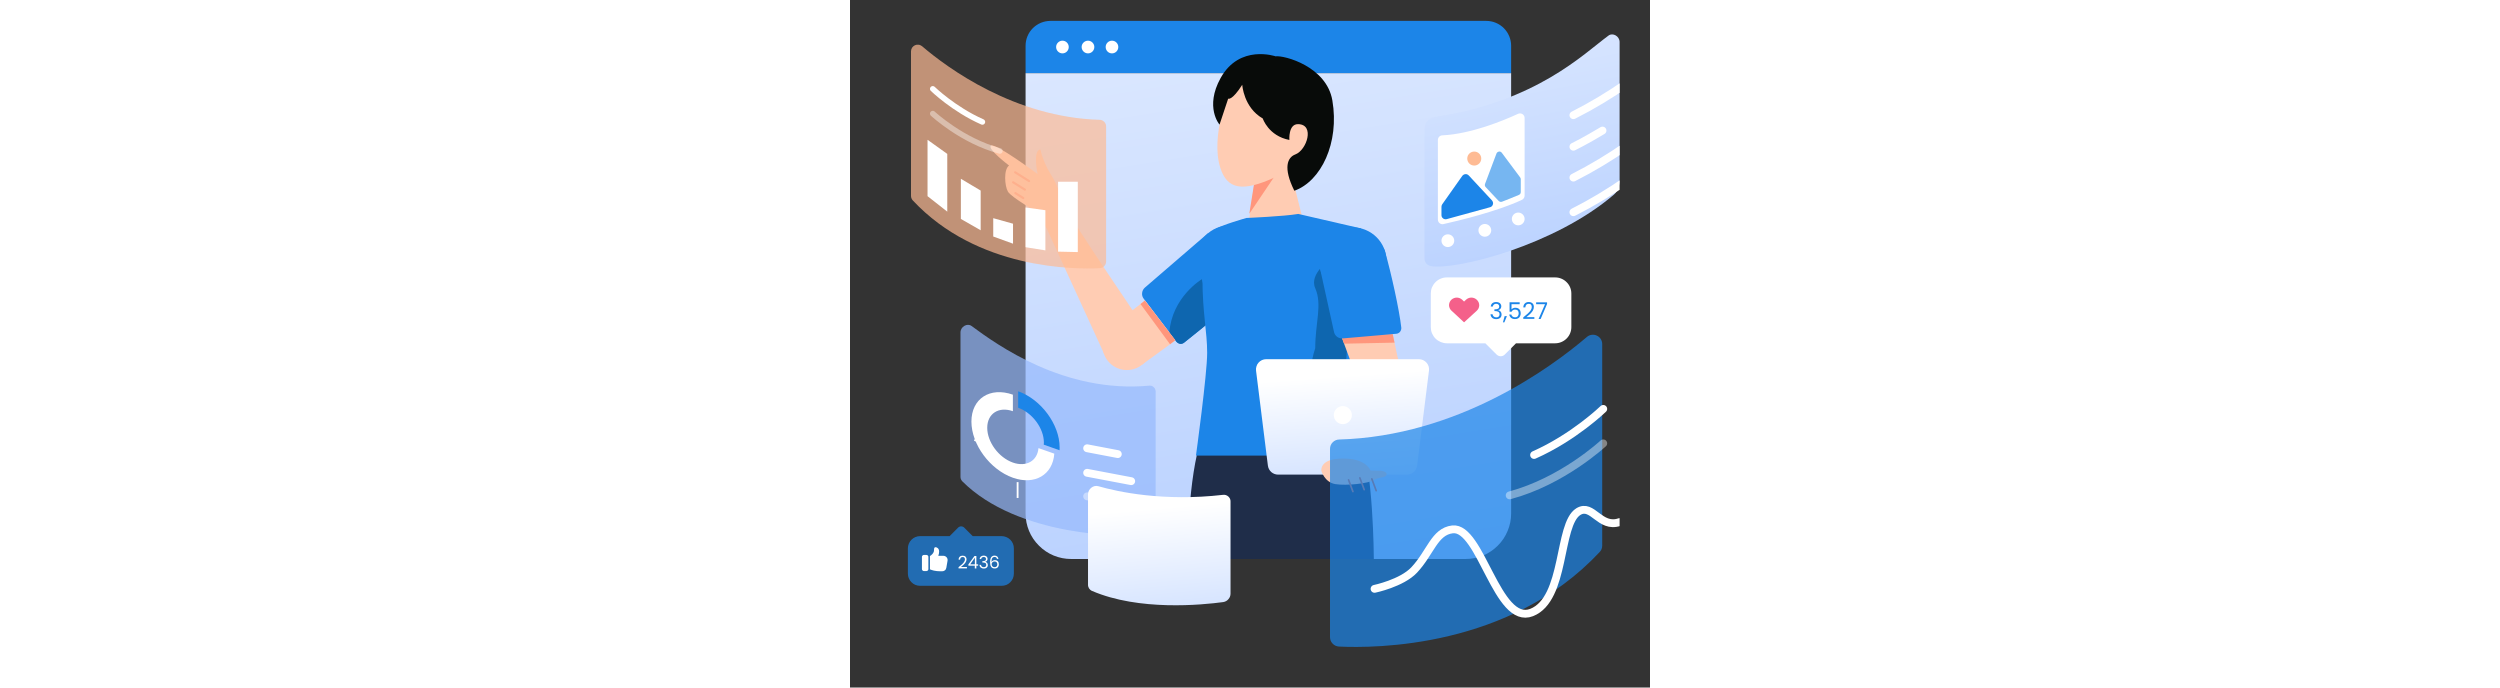 <svg xmlns="http://www.w3.org/2000/svg" xmlns:xlink="http://www.w3.org/1999/xlink" width="200" zoomAndPan="magnify" viewBox="0 0 48 41.25" height="55" preserveAspectRatio="xMidYMid meet" version="1.0"><rect x="0" y="0" width="48" height="41.25" fill="#333333" stroke="none"/><defs><clipPath id="385ee9f4c1"><path d="M 10 1.254 L 40 1.254 L 40 5 L 10 5 Z M 10 1.254 " clip-rule="nonzero"/></clipPath><clipPath id="f36c359b9f"><path d="M 10 4 L 40 4 L 40 34 L 10 34 Z M 10 4 " clip-rule="nonzero"/></clipPath><clipPath id="07dd07bae7"><path d="M 10.535 4.391 L 39.668 4.391 L 39.668 30.812 C 39.668 31.172 39.598 31.523 39.457 31.855 C 39.32 32.188 39.121 32.488 38.867 32.738 C 38.613 32.992 38.316 33.195 37.984 33.332 C 37.652 33.469 37.297 33.539 36.941 33.539 L 13.262 33.539 C 12.902 33.539 12.551 33.469 12.219 33.332 C 11.887 33.195 11.586 32.992 11.336 32.738 C 11.082 32.488 10.879 32.188 10.742 31.855 C 10.605 31.523 10.535 31.172 10.535 30.812 Z M 10.535 4.391 " clip-rule="nonzero"/></clipPath><linearGradient x1="2460.588" gradientTransform="matrix(0.01, 0, 0, 0.01, 3.468, 1.252)" y1="50.043" x2="3016.202" gradientUnits="userSpaceOnUse" y2="3495.166" id="468d66a7d3"><stop stop-opacity="1" stop-color="rgb(85.4%, 90.44%, 100%)" offset="0"/><stop stop-opacity="1" stop-color="rgb(85.289%, 90.367%, 100%)" offset="0.016"/><stop stop-opacity="1" stop-color="rgb(85.066%, 90.221%, 100%)" offset="0.031"/><stop stop-opacity="1" stop-color="rgb(84.842%, 90.076%, 100%)" offset="0.047"/><stop stop-opacity="1" stop-color="rgb(84.619%, 89.929%, 100%)" offset="0.062"/><stop stop-opacity="1" stop-color="rgb(84.395%, 89.783%, 100%)" offset="0.078"/><stop stop-opacity="1" stop-color="rgb(84.172%, 89.636%, 100%)" offset="0.094"/><stop stop-opacity="1" stop-color="rgb(83.948%, 89.49%, 100%)" offset="0.109"/><stop stop-opacity="1" stop-color="rgb(83.725%, 89.343%, 100%)" offset="0.125"/><stop stop-opacity="1" stop-color="rgb(83.501%, 89.197%, 100%)" offset="0.139"/><stop stop-opacity="1" stop-color="rgb(83.389%, 89.124%, 100%)" offset="0.141"/><stop stop-opacity="1" stop-color="rgb(83.278%, 89.05%, 100%)" offset="0.156"/><stop stop-opacity="1" stop-color="rgb(83.055%, 88.904%, 100%)" offset="0.172"/><stop stop-opacity="1" stop-color="rgb(82.831%, 88.759%, 100%)" offset="0.188"/><stop stop-opacity="1" stop-color="rgb(82.608%, 88.612%, 100%)" offset="0.203"/><stop stop-opacity="1" stop-color="rgb(82.384%, 88.466%, 100%)" offset="0.219"/><stop stop-opacity="1" stop-color="rgb(82.161%, 88.319%, 100%)" offset="0.234"/><stop stop-opacity="1" stop-color="rgb(81.937%, 88.173%, 100%)" offset="0.25"/><stop stop-opacity="1" stop-color="rgb(81.714%, 88.026%, 100%)" offset="0.266"/><stop stop-opacity="1" stop-color="rgb(81.49%, 87.88%, 100%)" offset="0.281"/><stop stop-opacity="1" stop-color="rgb(81.267%, 87.733%, 100%)" offset="0.297"/><stop stop-opacity="1" stop-color="rgb(81.042%, 87.587%, 100%)" offset="0.312"/><stop stop-opacity="1" stop-color="rgb(80.82%, 87.442%, 100%)" offset="0.328"/><stop stop-opacity="1" stop-color="rgb(80.597%, 87.296%, 100%)" offset="0.344"/><stop stop-opacity="1" stop-color="rgb(80.373%, 87.149%, 100%)" offset="0.359"/><stop stop-opacity="1" stop-color="rgb(80.15%, 87.003%, 100%)" offset="0.375"/><stop stop-opacity="1" stop-color="rgb(79.926%, 86.856%, 100%)" offset="0.391"/><stop stop-opacity="1" stop-color="rgb(79.703%, 86.71%, 100%)" offset="0.406"/><stop stop-opacity="1" stop-color="rgb(79.478%, 86.563%, 100%)" offset="0.422"/><stop stop-opacity="1" stop-color="rgb(79.256%, 86.417%, 100%)" offset="0.438"/><stop stop-opacity="1" stop-color="rgb(79.031%, 86.27%, 100%)" offset="0.453"/><stop stop-opacity="1" stop-color="rgb(78.809%, 86.125%, 100%)" offset="0.469"/><stop stop-opacity="1" stop-color="rgb(78.584%, 85.979%, 100%)" offset="0.484"/><stop stop-opacity="1" stop-color="rgb(78.362%, 85.832%, 100%)" offset="0.5"/><stop stop-opacity="1" stop-color="rgb(78.139%, 85.686%, 100%)" offset="0.516"/><stop stop-opacity="1" stop-color="rgb(77.914%, 85.539%, 100%)" offset="0.531"/><stop stop-opacity="1" stop-color="rgb(77.692%, 85.393%, 100%)" offset="0.547"/><stop stop-opacity="1" stop-color="rgb(77.467%, 85.246%, 100%)" offset="0.562"/><stop stop-opacity="1" stop-color="rgb(77.245%, 85.1%, 100%)" offset="0.578"/><stop stop-opacity="1" stop-color="rgb(77.02%, 84.953%, 100%)" offset="0.594"/><stop stop-opacity="1" stop-color="rgb(76.797%, 84.808%, 100%)" offset="0.609"/><stop stop-opacity="1" stop-color="rgb(76.573%, 84.662%, 100%)" offset="0.625"/><stop stop-opacity="1" stop-color="rgb(76.35%, 84.515%, 100%)" offset="0.641"/><stop stop-opacity="1" stop-color="rgb(76.128%, 84.369%, 100%)" offset="0.656"/><stop stop-opacity="1" stop-color="rgb(75.903%, 84.222%, 100%)" offset="0.672"/><stop stop-opacity="1" stop-color="rgb(75.681%, 84.076%, 100%)" offset="0.688"/><stop stop-opacity="1" stop-color="rgb(75.456%, 83.929%, 100%)" offset="0.703"/><stop stop-opacity="1" stop-color="rgb(75.233%, 83.783%, 100%)" offset="0.719"/><stop stop-opacity="1" stop-color="rgb(75.009%, 83.636%, 100%)" offset="0.734"/><stop stop-opacity="1" stop-color="rgb(74.786%, 83.492%, 100%)" offset="0.75"/><stop stop-opacity="1" stop-color="rgb(74.562%, 83.345%, 100%)" offset="0.766"/><stop stop-opacity="1" stop-color="rgb(74.339%, 83.199%, 100%)" offset="0.781"/><stop stop-opacity="1" stop-color="rgb(74.115%, 83.052%, 100%)" offset="0.797"/><stop stop-opacity="1" stop-color="rgb(73.892%, 82.906%, 100%)" offset="0.812"/><stop stop-opacity="1" stop-color="rgb(73.669%, 82.759%, 100%)" offset="0.828"/><stop stop-opacity="1" stop-color="rgb(73.445%, 82.613%, 100%)" offset="0.844"/><stop stop-opacity="1" stop-color="rgb(73.222%, 82.466%, 100%)" offset="0.859"/><stop stop-opacity="1" stop-color="rgb(72.998%, 82.32%, 100%)" offset="0.861"/><stop stop-opacity="1" stop-color="rgb(72.887%, 82.248%, 100%)" offset="0.875"/><stop stop-opacity="1" stop-color="rgb(72.775%, 82.175%, 100%)" offset="0.891"/><stop stop-opacity="1" stop-color="rgb(72.551%, 82.028%, 100%)" offset="0.906"/><stop stop-opacity="1" stop-color="rgb(72.328%, 81.882%, 100%)" offset="0.922"/><stop stop-opacity="1" stop-color="rgb(72.104%, 81.735%, 100%)" offset="0.938"/><stop stop-opacity="1" stop-color="rgb(71.881%, 81.589%, 100%)" offset="0.953"/><stop stop-opacity="1" stop-color="rgb(71.658%, 81.442%, 100%)" offset="0.969"/><stop stop-opacity="1" stop-color="rgb(71.434%, 81.296%, 100%)" offset="0.984"/><stop stop-opacity="1" stop-color="rgb(71.211%, 81.149%, 100%)" offset="1"/></linearGradient><clipPath id="b7e6121643"><path d="M 24 21 L 35 21 L 35 29 L 24 29 Z M 24 21 " clip-rule="nonzero"/></clipPath><clipPath id="c15667f906"><path d="M 33.418 28.477 L 25.684 28.477 C 25.535 28.477 25.391 28.422 25.277 28.324 C 25.168 28.227 25.094 28.09 25.074 27.941 L 24.363 22.242 C 24.352 22.156 24.359 22.066 24.387 21.984 C 24.41 21.898 24.453 21.824 24.512 21.758 C 24.57 21.691 24.641 21.641 24.719 21.605 C 24.797 21.57 24.883 21.551 24.973 21.551 L 34.129 21.551 C 34.219 21.551 34.305 21.57 34.383 21.605 C 34.461 21.641 34.531 21.691 34.59 21.758 C 34.648 21.824 34.691 21.898 34.719 21.984 C 34.742 22.066 34.75 22.156 34.738 22.242 L 34.027 27.941 C 34.008 28.09 33.934 28.227 33.824 28.324 C 33.711 28.422 33.566 28.477 33.418 28.477 Z M 33.418 28.477 " clip-rule="nonzero"/></clipPath><linearGradient x1="2695.84" gradientTransform="matrix(0.01, 0, 0, 0.01, 3.468, 1.252)" y1="2082.523" x2="2753.497" gradientUnits="userSpaceOnUse" y2="2880.306" id="c1c3d5530a"><stop stop-opacity="1" stop-color="rgb(100%, 100%, 100%)" offset="0"/><stop stop-opacity="1" stop-color="rgb(100%, 100%, 100%)" offset="0.031"/><stop stop-opacity="1" stop-color="rgb(99.973%, 99.982%, 100%)" offset="0.047"/><stop stop-opacity="1" stop-color="rgb(99.776%, 99.852%, 100%)" offset="0.062"/><stop stop-opacity="1" stop-color="rgb(99.437%, 99.631%, 100%)" offset="0.078"/><stop stop-opacity="1" stop-color="rgb(99.097%, 99.408%, 100%)" offset="0.094"/><stop stop-opacity="1" stop-color="rgb(98.758%, 99.187%, 100%)" offset="0.098"/><stop stop-opacity="1" stop-color="rgb(98.589%, 99.075%, 100%)" offset="0.109"/><stop stop-opacity="1" stop-color="rgb(98.419%, 98.964%, 100%)" offset="0.125"/><stop stop-opacity="1" stop-color="rgb(98.08%, 98.743%, 100%)" offset="0.141"/><stop stop-opacity="1" stop-color="rgb(97.74%, 98.52%, 100%)" offset="0.156"/><stop stop-opacity="1" stop-color="rgb(97.401%, 98.299%, 100%)" offset="0.172"/><stop stop-opacity="1" stop-color="rgb(97.063%, 98.076%, 100%)" offset="0.188"/><stop stop-opacity="1" stop-color="rgb(96.724%, 97.855%, 100%)" offset="0.203"/><stop stop-opacity="1" stop-color="rgb(96.384%, 97.632%, 100%)" offset="0.219"/><stop stop-opacity="1" stop-color="rgb(96.045%, 97.411%, 100%)" offset="0.234"/><stop stop-opacity="1" stop-color="rgb(95.706%, 97.188%, 100%)" offset="0.25"/><stop stop-opacity="1" stop-color="rgb(95.367%, 96.967%, 100%)" offset="0.266"/><stop stop-opacity="1" stop-color="rgb(95.027%, 96.744%, 100%)" offset="0.281"/><stop stop-opacity="1" stop-color="rgb(94.688%, 96.523%, 100%)" offset="0.297"/><stop stop-opacity="1" stop-color="rgb(94.35%, 96.3%, 100%)" offset="0.312"/><stop stop-opacity="1" stop-color="rgb(94.011%, 96.077%, 100%)" offset="0.328"/><stop stop-opacity="1" stop-color="rgb(93.671%, 95.856%, 100%)" offset="0.344"/><stop stop-opacity="1" stop-color="rgb(93.332%, 95.633%, 100%)" offset="0.359"/><stop stop-opacity="1" stop-color="rgb(92.993%, 95.412%, 100%)" offset="0.375"/><stop stop-opacity="1" stop-color="rgb(92.654%, 95.189%, 100%)" offset="0.391"/><stop stop-opacity="1" stop-color="rgb(92.314%, 94.968%, 100%)" offset="0.406"/><stop stop-opacity="1" stop-color="rgb(91.975%, 94.745%, 100%)" offset="0.422"/><stop stop-opacity="1" stop-color="rgb(91.637%, 94.524%, 100%)" offset="0.438"/><stop stop-opacity="1" stop-color="rgb(91.298%, 94.301%, 100%)" offset="0.453"/><stop stop-opacity="1" stop-color="rgb(90.958%, 94.08%, 100%)" offset="0.469"/><stop stop-opacity="1" stop-color="rgb(90.619%, 93.857%, 100%)" offset="0.484"/><stop stop-opacity="1" stop-color="rgb(90.28%, 93.636%, 100%)" offset="0.5"/><stop stop-opacity="1" stop-color="rgb(89.941%, 93.413%, 100%)" offset="0.516"/><stop stop-opacity="1" stop-color="rgb(89.601%, 93.192%, 100%)" offset="0.531"/><stop stop-opacity="1" stop-color="rgb(89.262%, 92.969%, 100%)" offset="0.547"/><stop stop-opacity="1" stop-color="rgb(88.924%, 92.747%, 100%)" offset="0.562"/><stop stop-opacity="1" stop-color="rgb(88.585%, 92.525%, 100%)" offset="0.578"/><stop stop-opacity="1" stop-color="rgb(88.245%, 92.303%, 100%)" offset="0.594"/><stop stop-opacity="1" stop-color="rgb(87.906%, 92.081%, 100%)" offset="0.609"/><stop stop-opacity="1" stop-color="rgb(87.567%, 91.859%, 100%)" offset="0.625"/><stop stop-opacity="1" stop-color="rgb(87.228%, 91.637%, 100%)" offset="0.641"/><stop stop-opacity="1" stop-color="rgb(86.888%, 91.414%, 100%)" offset="0.656"/><stop stop-opacity="1" stop-color="rgb(86.549%, 91.193%, 100%)" offset="0.672"/><stop stop-opacity="1" stop-color="rgb(86.211%, 90.97%, 100%)" offset="0.688"/><stop stop-opacity="1" stop-color="rgb(85.872%, 90.749%, 100%)" offset="0.703"/><stop stop-opacity="1" stop-color="rgb(85.532%, 90.526%, 100%)" offset="0.719"/><stop stop-opacity="1" stop-color="rgb(85.193%, 90.305%, 100%)" offset="0.734"/><stop stop-opacity="1" stop-color="rgb(84.854%, 90.082%, 100%)" offset="0.75"/><stop stop-opacity="1" stop-color="rgb(84.514%, 89.861%, 100%)" offset="0.766"/><stop stop-opacity="1" stop-color="rgb(84.175%, 89.638%, 100%)" offset="0.781"/><stop stop-opacity="1" stop-color="rgb(83.836%, 89.417%, 100%)" offset="0.797"/><stop stop-opacity="1" stop-color="rgb(83.498%, 89.194%, 100%)" offset="0.812"/><stop stop-opacity="1" stop-color="rgb(83.157%, 88.972%, 100%)" offset="0.828"/><stop stop-opacity="1" stop-color="rgb(82.819%, 88.75%, 100%)" offset="0.844"/><stop stop-opacity="1" stop-color="rgb(82.48%, 88.528%, 100%)" offset="0.859"/><stop stop-opacity="1" stop-color="rgb(82.141%, 88.306%, 100%)" offset="0.875"/><stop stop-opacity="1" stop-color="rgb(81.801%, 88.084%, 100%)" offset="0.891"/><stop stop-opacity="1" stop-color="rgb(81.462%, 87.862%, 100%)" offset="0.902"/><stop stop-opacity="1" stop-color="rgb(81.293%, 87.752%, 100%)" offset="0.906"/><stop stop-opacity="1" stop-color="rgb(81.123%, 87.64%, 100%)" offset="0.922"/><stop stop-opacity="1" stop-color="rgb(80.785%, 87.418%, 100%)" offset="0.938"/><stop stop-opacity="1" stop-color="rgb(80.444%, 87.196%, 100%)" offset="0.953"/><stop stop-opacity="1" stop-color="rgb(80.106%, 86.974%, 100%)" offset="0.969"/><stop stop-opacity="1" stop-color="rgb(79.767%, 86.751%, 100%)" offset="0.984"/><stop stop-opacity="1" stop-color="rgb(79.428%, 86.53%, 100%)" offset="1"/></linearGradient><clipPath id="037589caa8"><path d="M 3.473 2 L 16 2 L 16 17 L 3.473 17 Z M 3.473 2 " clip-rule="nonzero"/></clipPath><clipPath id="ecc4dad0e1"><path d="M 3.473 1.254 L 13 1.254 L 13 12 L 3.473 12 Z M 3.473 1.254 " clip-rule="nonzero"/></clipPath><clipPath id="db90ab7c42"><path d="M 3.473 2 L 14 2 L 14 14 L 3.473 14 Z M 3.473 2 " clip-rule="nonzero"/></clipPath><clipPath id="02854e533e"><path d="M 28 20 L 46 20 L 46 38.816 L 28 38.816 Z M 28 20 " clip-rule="nonzero"/></clipPath><clipPath id="63968144eb"><path d="M 33 17 L 46.176 17 L 46.176 33 L 33 33 Z M 33 17 " clip-rule="nonzero"/></clipPath><clipPath id="5b8aefeca6"><path d="M 31 19 L 46.176 19 L 46.176 35 L 31 35 Z M 31 19 " clip-rule="nonzero"/></clipPath><clipPath id="9c2d42eef8"><path d="M 3.473 31 L 10 31 L 10 36 L 3.473 36 Z M 3.473 31 " clip-rule="nonzero"/></clipPath><clipPath id="484021d5f6"><path d="M 23 22 L 46.176 22 L 46.176 38.816 L 23 38.816 Z M 23 22 " clip-rule="nonzero"/></clipPath><clipPath id="58061f21c0"><path d="M 14 29 L 23 29 L 23 37 L 14 37 Z M 14 29 " clip-rule="nonzero"/></clipPath><clipPath id="7687d3cd7b"><path d="M 14.898 29.172 C 16.066 29.508 18.797 30.102 22.375 29.691 C 22.434 29.684 22.492 29.688 22.547 29.703 C 22.605 29.723 22.656 29.75 22.699 29.789 C 22.742 29.828 22.777 29.875 22.801 29.926 C 22.824 29.98 22.836 30.039 22.832 30.098 L 22.832 35.621 C 22.832 35.746 22.785 35.863 22.703 35.953 C 22.625 36.047 22.516 36.105 22.395 36.125 C 21.121 36.297 17.336 36.672 14.516 35.453 C 14.445 35.422 14.383 35.367 14.34 35.301 C 14.301 35.234 14.277 35.156 14.281 35.078 L 14.281 29.66 C 14.281 29.34 14.602 29.086 14.898 29.172 Z M 14.898 29.172 " clip-rule="nonzero"/></clipPath><linearGradient x1="1550.38" gradientTransform="matrix(0.01, 0, 0, 0.01, 3.468, 1.252)" y1="2868.586" x2="1628.914" gradientUnits="userSpaceOnUse" y2="3734.468" id="93ee9bd3ef"><stop stop-opacity="1" stop-color="rgb(100%, 100%, 100%)" offset="0"/><stop stop-opacity="1" stop-color="rgb(99.86%, 99.908%, 100%)" offset="0.062"/><stop stop-opacity="1" stop-color="rgb(99.542%, 99.699%, 100%)" offset="0.078"/><stop stop-opacity="1" stop-color="rgb(99.185%, 99.466%, 100%)" offset="0.093"/><stop stop-opacity="1" stop-color="rgb(99.007%, 99.348%, 100%)" offset="0.094"/><stop stop-opacity="1" stop-color="rgb(98.828%, 99.231%, 100%)" offset="0.109"/><stop stop-opacity="1" stop-color="rgb(98.47%, 98.997%, 100%)" offset="0.125"/><stop stop-opacity="1" stop-color="rgb(98.112%, 98.764%, 100%)" offset="0.141"/><stop stop-opacity="1" stop-color="rgb(97.755%, 98.531%, 100%)" offset="0.156"/><stop stop-opacity="1" stop-color="rgb(97.398%, 98.296%, 100%)" offset="0.172"/><stop stop-opacity="1" stop-color="rgb(97.041%, 98.062%, 100%)" offset="0.188"/><stop stop-opacity="1" stop-color="rgb(96.684%, 97.829%, 100%)" offset="0.203"/><stop stop-opacity="1" stop-color="rgb(96.327%, 97.595%, 100%)" offset="0.219"/><stop stop-opacity="1" stop-color="rgb(95.97%, 97.36%, 100%)" offset="0.234"/><stop stop-opacity="1" stop-color="rgb(95.613%, 97.127%, 100%)" offset="0.25"/><stop stop-opacity="1" stop-color="rgb(95.256%, 96.893%, 100%)" offset="0.266"/><stop stop-opacity="1" stop-color="rgb(94.899%, 96.658%, 100%)" offset="0.281"/><stop stop-opacity="1" stop-color="rgb(94.542%, 96.425%, 100%)" offset="0.297"/><stop stop-opacity="1" stop-color="rgb(94.185%, 96.191%, 100%)" offset="0.312"/><stop stop-opacity="1" stop-color="rgb(93.828%, 95.958%, 100%)" offset="0.328"/><stop stop-opacity="1" stop-color="rgb(93.471%, 95.723%, 100%)" offset="0.344"/><stop stop-opacity="1" stop-color="rgb(93.112%, 95.49%, 100%)" offset="0.359"/><stop stop-opacity="1" stop-color="rgb(92.755%, 95.256%, 100%)" offset="0.375"/><stop stop-opacity="1" stop-color="rgb(92.398%, 95.023%, 100%)" offset="0.391"/><stop stop-opacity="1" stop-color="rgb(92.041%, 94.788%, 100%)" offset="0.406"/><stop stop-opacity="1" stop-color="rgb(91.684%, 94.554%, 100%)" offset="0.422"/><stop stop-opacity="1" stop-color="rgb(91.327%, 94.321%, 100%)" offset="0.438"/><stop stop-opacity="1" stop-color="rgb(90.97%, 94.087%, 100%)" offset="0.453"/><stop stop-opacity="1" stop-color="rgb(90.613%, 93.852%, 100%)" offset="0.469"/><stop stop-opacity="1" stop-color="rgb(90.256%, 93.619%, 100%)" offset="0.484"/><stop stop-opacity="1" stop-color="rgb(89.899%, 93.385%, 100%)" offset="0.5"/><stop stop-opacity="1" stop-color="rgb(89.542%, 93.152%, 100%)" offset="0.516"/><stop stop-opacity="1" stop-color="rgb(89.185%, 92.917%, 100%)" offset="0.531"/><stop stop-opacity="1" stop-color="rgb(88.828%, 92.683%, 100%)" offset="0.547"/><stop stop-opacity="1" stop-color="rgb(88.47%, 92.45%, 100%)" offset="0.562"/><stop stop-opacity="1" stop-color="rgb(88.112%, 92.216%, 100%)" offset="0.578"/><stop stop-opacity="1" stop-color="rgb(87.755%, 91.982%, 100%)" offset="0.594"/><stop stop-opacity="1" stop-color="rgb(87.398%, 91.748%, 100%)" offset="0.609"/><stop stop-opacity="1" stop-color="rgb(87.041%, 91.515%, 100%)" offset="0.625"/><stop stop-opacity="1" stop-color="rgb(86.684%, 91.281%, 100%)" offset="0.641"/><stop stop-opacity="1" stop-color="rgb(86.327%, 91.046%, 100%)" offset="0.656"/><stop stop-opacity="1" stop-color="rgb(85.97%, 90.813%, 100%)" offset="0.672"/><stop stop-opacity="1" stop-color="rgb(85.612%, 90.579%, 100%)" offset="0.688"/><stop stop-opacity="1" stop-color="rgb(85.255%, 90.344%, 100%)" offset="0.703"/><stop stop-opacity="1" stop-color="rgb(84.898%, 90.111%, 100%)" offset="0.719"/><stop stop-opacity="1" stop-color="rgb(84.541%, 89.877%, 100%)" offset="0.734"/><stop stop-opacity="1" stop-color="rgb(84.184%, 89.644%, 100%)" offset="0.75"/><stop stop-opacity="1" stop-color="rgb(83.827%, 89.409%, 100%)" offset="0.766"/><stop stop-opacity="1" stop-color="rgb(83.47%, 89.175%, 100%)" offset="0.781"/><stop stop-opacity="1" stop-color="rgb(83.113%, 88.942%, 100%)" offset="0.797"/><stop stop-opacity="1" stop-color="rgb(82.755%, 88.708%, 100%)" offset="0.812"/><stop stop-opacity="1" stop-color="rgb(82.397%, 88.474%, 100%)" offset="0.828"/><stop stop-opacity="1" stop-color="rgb(82.04%, 88.24%, 100%)" offset="0.844"/><stop stop-opacity="1" stop-color="rgb(81.683%, 88.007%, 100%)" offset="0.859"/><stop stop-opacity="1" stop-color="rgb(81.326%, 87.773%, 100%)" offset="0.875"/><stop stop-opacity="1" stop-color="rgb(80.969%, 87.538%, 100%)" offset="0.891"/><stop stop-opacity="1" stop-color="rgb(80.612%, 87.305%, 100%)" offset="0.906"/><stop stop-opacity="1" stop-color="rgb(80.255%, 87.071%, 100%)" offset="0.907"/><stop stop-opacity="1" stop-color="rgb(80.077%, 86.955%, 100%)" offset="0.922"/><stop stop-opacity="1" stop-color="rgb(79.898%, 86.838%, 100%)" offset="0.938"/><stop stop-opacity="1" stop-color="rgb(79.541%, 86.603%, 100%)" offset="0.953"/><stop stop-opacity="1" stop-color="rgb(79.184%, 86.369%, 100%)" offset="0.969"/><stop stop-opacity="1" stop-color="rgb(78.827%, 86.136%, 100%)" offset="0.984"/><stop stop-opacity="1" stop-color="rgb(78.47%, 85.902%, 100%)" offset="1"/></linearGradient><clipPath id="0d0a1b45da"><path d="M 34 2 L 46.176 2 L 46.176 16 L 34 16 Z M 34 2 " clip-rule="nonzero"/></clipPath><clipPath id="30064adfc0"><path d="M 45.512 2.133 C 43.988 3.254 41.199 6.082 35.109 7.02 C 34.641 7.094 34.469 7.422 34.469 7.789 L 34.469 15.516 C 34.469 15.625 34.508 15.727 34.578 15.809 C 34.648 15.891 34.742 15.945 34.848 15.965 C 36.387 16.223 42.301 14.715 45.84 11.672 C 46.176 11.383 46.176 10.895 46.176 10.793 L 46.176 2.52 C 46.176 2.176 45.773 1.941 45.512 2.133 Z M 45.512 2.133 " clip-rule="nonzero"/></clipPath><linearGradient x1="4019.742" gradientTransform="matrix(0.01, 0, 0, 0.01, 3.468, 1.252)" y1="-77.556" x2="4338.876" gradientUnits="userSpaceOnUse" y2="1587.069" id="fc30a854dd"><stop stop-opacity="1" stop-color="rgb(85.51%, 90.512%, 100%)" offset="0"/><stop stop-opacity="1" stop-color="rgb(85.396%, 90.437%, 100%)" offset="0.016"/><stop stop-opacity="1" stop-color="rgb(85.167%, 90.288%, 100%)" offset="0.031"/><stop stop-opacity="1" stop-color="rgb(84.938%, 90.138%, 100%)" offset="0.047"/><stop stop-opacity="1" stop-color="rgb(84.711%, 89.989%, 100%)" offset="0.062"/><stop stop-opacity="1" stop-color="rgb(84.482%, 89.839%, 100%)" offset="0.078"/><stop stop-opacity="1" stop-color="rgb(84.253%, 89.69%, 100%)" offset="0.094"/><stop stop-opacity="1" stop-color="rgb(84.026%, 89.54%, 100%)" offset="0.109"/><stop stop-opacity="1" stop-color="rgb(83.797%, 89.391%, 100%)" offset="0.125"/><stop stop-opacity="1" stop-color="rgb(83.569%, 89.241%, 100%)" offset="0.136"/><stop stop-opacity="1" stop-color="rgb(83.455%, 89.166%, 100%)" offset="0.141"/><stop stop-opacity="1" stop-color="rgb(83.34%, 89.091%, 100%)" offset="0.156"/><stop stop-opacity="1" stop-color="rgb(83.112%, 88.942%, 100%)" offset="0.172"/><stop stop-opacity="1" stop-color="rgb(82.884%, 88.792%, 100%)" offset="0.188"/><stop stop-opacity="1" stop-color="rgb(82.655%, 88.643%, 100%)" offset="0.203"/><stop stop-opacity="1" stop-color="rgb(82.426%, 88.493%, 100%)" offset="0.219"/><stop stop-opacity="1" stop-color="rgb(82.199%, 88.344%, 100%)" offset="0.234"/><stop stop-opacity="1" stop-color="rgb(81.97%, 88.194%, 100%)" offset="0.25"/><stop stop-opacity="1" stop-color="rgb(81.741%, 88.045%, 100%)" offset="0.266"/><stop stop-opacity="1" stop-color="rgb(81.514%, 87.895%, 100%)" offset="0.281"/><stop stop-opacity="1" stop-color="rgb(81.285%, 87.746%, 100%)" offset="0.297"/><stop stop-opacity="1" stop-color="rgb(81.056%, 87.596%, 100%)" offset="0.312"/><stop stop-opacity="1" stop-color="rgb(80.829%, 87.447%, 100%)" offset="0.328"/><stop stop-opacity="1" stop-color="rgb(80.6%, 87.297%, 100%)" offset="0.344"/><stop stop-opacity="1" stop-color="rgb(80.371%, 87.148%, 100%)" offset="0.359"/><stop stop-opacity="1" stop-color="rgb(80.144%, 86.998%, 100%)" offset="0.375"/><stop stop-opacity="1" stop-color="rgb(79.915%, 86.848%, 100%)" offset="0.391"/><stop stop-opacity="1" stop-color="rgb(79.686%, 86.699%, 100%)" offset="0.406"/><stop stop-opacity="1" stop-color="rgb(79.459%, 86.549%, 100%)" offset="0.422"/><stop stop-opacity="1" stop-color="rgb(79.23%, 86.4%, 100%)" offset="0.438"/><stop stop-opacity="1" stop-color="rgb(79.002%, 86.25%, 100%)" offset="0.453"/><stop stop-opacity="1" stop-color="rgb(78.773%, 86.101%, 100%)" offset="0.469"/><stop stop-opacity="1" stop-color="rgb(78.545%, 85.951%, 100%)" offset="0.484"/><stop stop-opacity="1" stop-color="rgb(78.317%, 85.802%, 100%)" offset="0.5"/><stop stop-opacity="1" stop-color="rgb(78.088%, 85.654%, 100%)" offset="0.516"/><stop stop-opacity="1" stop-color="rgb(77.859%, 85.504%, 100%)" offset="0.531"/><stop stop-opacity="1" stop-color="rgb(77.632%, 85.355%, 100%)" offset="0.547"/><stop stop-opacity="1" stop-color="rgb(77.403%, 85.205%, 100%)" offset="0.562"/><stop stop-opacity="1" stop-color="rgb(77.174%, 85.056%, 100%)" offset="0.578"/><stop stop-opacity="1" stop-color="rgb(76.947%, 84.906%, 100%)" offset="0.594"/><stop stop-opacity="1" stop-color="rgb(76.718%, 84.756%, 100%)" offset="0.609"/><stop stop-opacity="1" stop-color="rgb(76.489%, 84.607%, 100%)" offset="0.625"/><stop stop-opacity="1" stop-color="rgb(76.262%, 84.457%, 100%)" offset="0.641"/><stop stop-opacity="1" stop-color="rgb(76.033%, 84.308%, 100%)" offset="0.656"/><stop stop-opacity="1" stop-color="rgb(75.804%, 84.158%, 100%)" offset="0.672"/><stop stop-opacity="1" stop-color="rgb(75.577%, 84.009%, 100%)" offset="0.688"/><stop stop-opacity="1" stop-color="rgb(75.348%, 83.859%, 100%)" offset="0.703"/><stop stop-opacity="1" stop-color="rgb(75.121%, 83.71%, 100%)" offset="0.719"/><stop stop-opacity="1" stop-color="rgb(74.892%, 83.56%, 100%)" offset="0.734"/><stop stop-opacity="1" stop-color="rgb(74.663%, 83.411%, 100%)" offset="0.75"/><stop stop-opacity="1" stop-color="rgb(74.435%, 83.261%, 100%)" offset="0.766"/><stop stop-opacity="1" stop-color="rgb(74.207%, 83.112%, 100%)" offset="0.781"/><stop stop-opacity="1" stop-color="rgb(73.978%, 82.962%, 100%)" offset="0.797"/><stop stop-opacity="1" stop-color="rgb(73.75%, 82.812%, 100%)" offset="0.812"/><stop stop-opacity="1" stop-color="rgb(73.521%, 82.663%, 100%)" offset="0.828"/><stop stop-opacity="1" stop-color="rgb(73.293%, 82.513%, 100%)" offset="0.844"/><stop stop-opacity="1" stop-color="rgb(73.065%, 82.364%, 100%)" offset="0.859"/><stop stop-opacity="1" stop-color="rgb(72.836%, 82.214%, 100%)" offset="0.864"/><stop stop-opacity="1" stop-color="rgb(72.722%, 82.14%, 100%)" offset="0.875"/><stop stop-opacity="1" stop-color="rgb(72.607%, 82.065%, 100%)" offset="0.891"/><stop stop-opacity="1" stop-color="rgb(72.38%, 81.915%, 100%)" offset="0.906"/><stop stop-opacity="1" stop-color="rgb(72.151%, 81.766%, 100%)" offset="0.922"/><stop stop-opacity="1" stop-color="rgb(71.922%, 81.616%, 100%)" offset="0.938"/><stop stop-opacity="1" stop-color="rgb(71.695%, 81.467%, 100%)" offset="0.953"/><stop stop-opacity="1" stop-color="rgb(71.466%, 81.317%, 100%)" offset="0.969"/><stop stop-opacity="1" stop-color="rgb(71.237%, 81.168%, 100%)" offset="0.984"/><stop stop-opacity="1" stop-color="rgb(71.01%, 81.018%, 100%)" offset="1"/></linearGradient><clipPath id="acde1d24ae"><path d="M 35 1.254 L 46.176 1.254 L 46.176 14 L 35 14 Z M 35 1.254 " clip-rule="nonzero"/></clipPath><clipPath id="e953608492"><path d="M 35 1.254 L 46.176 1.254 L 46.176 15 L 35 15 Z M 35 1.254 " clip-rule="nonzero"/></clipPath><clipPath id="2fd27d2cdb"><path d="M 35 2 L 46.176 2 L 46.176 17 L 35 17 Z M 35 2 " clip-rule="nonzero"/></clipPath><clipPath id="f7aaaee5e1"><path d="M 35 4 L 46.176 4 L 46.176 19 L 35 19 Z M 35 4 " clip-rule="nonzero"/></clipPath></defs><g clip-path="url(#385ee9f4c1)"><path fill="#1c85e8" d="M 12.027 1.254 L 38.176 1.254 C 38.57 1.254 38.949 1.41 39.23 1.688 C 39.508 1.969 39.668 2.348 39.668 2.742 L 39.668 4.391 L 10.535 4.391 L 10.535 2.742 C 10.535 2.348 10.691 1.969 10.973 1.688 C 11.254 1.41 11.633 1.254 12.027 1.254 Z M 12.027 1.254 " fill-opacity="1" fill-rule="nonzero"/></g><g clip-path="url(#f36c359b9f)"><g clip-path="url(#07dd07bae7)"><path fill="url(#468d66a7d3)" d="M 10.535 4.391 L 10.535 33.539 L 39.668 33.539 L 39.668 4.391 Z M 10.535 4.391 " fill-rule="nonzero"/></g></g><path fill="#ffccb3" d="M 29.57 23.133 L 21.578 23.133 L 21.578 27.016 L 29.57 27.016 Z M 29.57 23.133 " fill-opacity="1" fill-rule="nonzero"/><path fill="#1f2d49" d="M 21.531 25.527 C 20.594 26.449 20.227 30.992 20.277 33.539 L 31.43 33.539 C 31.43 33.539 31.41 27.984 30.562 26.113 C 29.785 24.395 28.492 26.934 21.531 25.527 Z M 21.531 25.527 " fill-opacity="1" fill-rule="nonzero"/><path fill="#1c85e8" d="M 23.375 14.703 C 23.375 14.703 24.812 16.316 24.332 16.832 C 23.387 17.895 20.875 19.891 20.051 20.555 C 20.016 20.582 19.973 20.602 19.93 20.613 C 19.887 20.621 19.844 20.625 19.797 20.621 C 19.754 20.613 19.711 20.598 19.672 20.578 C 19.633 20.555 19.602 20.523 19.574 20.488 L 17.625 17.926 C 17.547 17.828 17.512 17.703 17.527 17.578 C 17.539 17.453 17.598 17.34 17.691 17.258 L 21.465 14.004 Z M 23.375 14.703 " fill-opacity="1" fill-rule="nonzero"/><path fill="#0e66af" d="M 21.109 16.754 C 21.109 16.754 19.32 17.816 19.16 19.953 L 19.516 20.41 C 19.516 20.41 19.742 20.801 20.051 20.555 C 20.359 20.305 21.793 19.156 21.793 19.156 Z M 21.109 16.754 " fill-opacity="1" fill-rule="nonzero"/><path fill="#1c85e8" d="M 22.781 17.562 C 23.898 17.562 24.801 16.656 24.801 15.543 C 24.801 14.426 23.898 13.52 22.781 13.52 C 21.668 13.52 20.762 14.426 20.762 15.543 C 20.762 16.656 21.668 17.562 22.781 17.562 Z M 22.781 17.562 " fill-opacity="1" fill-rule="nonzero"/><path fill="#ffccb3" d="M 17.523 21.879 L 15.758 19.539 L 17.43 18.242 L 17.691 18.031 L 19.52 20.426 L 19.203 20.656 Z M 17.523 21.879 " fill-opacity="1" fill-rule="nonzero"/><path fill="#ff967c" d="M 19.203 20.656 C 18.73 20.023 17.84 18.785 17.43 18.242 L 17.691 18.031 L 19.516 20.41 Z M 19.203 20.656 " fill-opacity="1" fill-rule="nonzero"/><path fill="#ffccb3" d="M 16.613 22.203 C 17.422 22.203 18.078 21.547 18.078 20.734 C 18.078 19.926 17.422 19.266 16.613 19.266 C 15.805 19.266 15.148 19.926 15.148 20.734 C 15.148 21.547 15.805 22.203 16.613 22.203 Z M 16.613 22.203 " fill-opacity="1" fill-rule="nonzero"/><path fill="#ffccb3" d="M 17.855 19.945 C 17.855 19.945 13.125 12.996 12.906 12.402 C 12.691 11.828 11.574 13.215 11.574 13.215 L 15.238 21.207 Z M 17.855 19.945 " fill-opacity="1" fill-rule="nonzero"/><path fill="#ffccb3" d="M 24.367 10.254 L 23.797 14.219 C 23.797 14.219 23.648 14.746 24.312 14.824 C 24.973 14.906 26.387 14.727 26.891 14.188 C 27.395 13.652 27.219 13.383 27.219 13.383 L 26.148 9.078 Z M 24.367 10.254 " fill-opacity="1" fill-rule="nonzero"/><path fill="#ff967c" d="M 24.289 10.766 L 25.68 10.273 L 23.957 12.828 Z M 24.289 10.766 " fill-opacity="1" fill-rule="nonzero"/><path fill="#ffccb3" d="M 22.793 5.352 C 22.793 5.352 21.598 8.156 22.223 10.082 C 22.629 11.336 23.512 11.559 25.535 10.621 C 27.387 9.758 27.871 9.105 27.871 9.105 L 28.145 5.98 C 28.145 5.98 24.004 2.852 22.793 5.352 Z M 22.793 5.352 " fill-opacity="1" fill-rule="nonzero"/><path fill="#1c85e8" d="M 23.789 13.078 C 23.789 13.078 22.258 13.504 21.949 13.75 C 21.641 14 21.148 15.27 21.148 16.723 C 21.148 18.785 21.43 19.891 21.43 21.172 C 21.43 22.453 20.758 27.336 20.758 27.336 L 30.672 27.336 C 30.422 22.445 30.672 13.707 30.672 13.707 L 26.895 12.836 C 26.043 12.984 23.789 13.078 23.789 13.078 Z M 23.789 13.078 " fill-opacity="1" fill-rule="nonzero"/><path fill="#0e66af" d="M 28.844 15.543 C 28.844 15.543 27.523 16.414 27.914 17.293 C 28.348 18.281 27.914 19.371 27.914 20.891 C 27.762 21.348 27.676 21.781 27.676 22.148 C 27.676 22.52 27.473 22.164 27.473 23.238 C 27.473 24 29.867 24.66 29.805 24.043 C 29.387 19.922 31.121 17.312 28.844 15.543 Z M 28.844 15.543 " fill-opacity="1" fill-rule="nonzero"/><path fill="#ffccb3" d="M 33.406 23.43 L 30.488 23.668 L 29.988 21.551 L 29.387 19.922 L 32.461 19.555 L 32.844 21.375 Z M 33.406 23.43 " fill-opacity="1" fill-rule="nonzero"/><path fill="#ff967c" d="M 32.562 20.047 L 32.672 20.559 L 29.645 20.621 L 29.449 20.082 Z M 32.562 20.047 " fill-opacity="1" fill-rule="nonzero"/><path fill="#1c85e8" d="M 30.172 17.688 C 31.285 17.688 32.191 16.781 32.191 15.668 C 32.191 14.551 31.285 13.645 30.172 13.645 C 29.055 13.645 28.152 14.551 28.152 15.668 C 28.152 16.781 29.055 17.688 30.172 17.688 Z M 30.172 17.688 " fill-opacity="1" fill-rule="nonzero"/><path fill="#1c85e8" d="M 29.781 14.715 C 29.781 14.715 31.91 14.367 32.09 15.047 C 32.48 16.414 32.961 18.609 33.078 19.66 C 33.082 19.707 33.078 19.75 33.062 19.793 C 33.051 19.836 33.027 19.875 33 19.91 C 32.973 19.945 32.938 19.973 32.895 19.992 C 32.855 20.012 32.812 20.027 32.77 20.027 L 29.562 20.305 C 29.438 20.312 29.312 20.277 29.215 20.199 C 29.117 20.125 29.055 20.012 29.035 19.891 L 28.168 15.957 Z M 29.781 14.715 " fill-opacity="1" fill-rule="nonzero"/><path fill="#080b09" d="M 23.535 5.086 C 23.535 5.086 23.613 6.449 24.766 7.109 C 24.766 7.109 25.102 8.152 26.363 8.398 C 26.363 8.398 26.289 7.438 26.887 7.449 C 27.906 7.465 27.406 9.012 26.719 9.266 C 26.25 9.441 25.969 10.051 26.66 11.445 C 28.258 10.879 29.379 8.578 28.941 6.023 C 28.59 3.98 26.055 3.312 25.535 3.379 C 25.535 3.379 23.375 2.633 22.238 4.68 C 21.266 6.434 22.172 7.477 22.172 7.477 L 22.691 5.918 C 22.691 5.918 22.906 6.07 23.535 5.086 Z M 23.535 5.086 " fill-opacity="1" fill-rule="nonzero"/><g clip-path="url(#b7e6121643)"><g clip-path="url(#c15667f906)"><path fill="url(#c1c3d5530a)" d="M 24.352 21.551 L 24.352 28.477 L 34.75 28.477 L 34.75 21.551 Z M 24.352 21.551 " fill-rule="nonzero"/></g></g><path fill="#ffffff" d="M 29.57 25.449 C 29.867 25.449 30.113 25.207 30.113 24.906 C 30.113 24.609 29.867 24.363 29.57 24.363 C 29.27 24.363 29.027 24.609 29.027 24.906 C 29.027 25.207 29.27 25.449 29.57 25.449 Z M 29.57 25.449 " fill-opacity="1" fill-rule="nonzero"/><path fill="#ffccb3" d="M 11.777 13.672 L 11.312 12.777 C 11.312 12.777 9.664 11.836 9.473 11.492 C 9.281 11.152 9.207 10.18 9.543 9.93 C 9.543 9.93 8.23 8.941 8.453 8.742 C 8.676 8.527 11.258 10.445 11.258 10.445 C 11.258 10.445 10.945 9.031 11.422 8.965 C 11.551 9.516 11.773 10.035 12.078 10.512 C 12.582 11.289 12.645 11.984 12.645 11.984 L 13.238 13.125 Z M 11.777 13.672 " fill-opacity="1" fill-rule="nonzero"/><path stroke-linecap="round" transform="matrix(0.01, 0, 0, 0.01, 3.468, 1.252)" fill="none" stroke-linejoin="round" d="M 644.164 908.607 L 727.43 961.228 " stroke="#ff967c" stroke-width="13.016" stroke-opacity="1" stroke-miterlimit="4"/><path stroke-linecap="round" transform="matrix(0.01, 0, 0, 0.01, 3.468, 1.252)" fill="none" stroke-linejoin="round" d="M 631.919 968.571 L 702.532 1012.626 " stroke="#ff967c" stroke-width="13.016" stroke-opacity="1" stroke-miterlimit="4"/><path stroke-linecap="round" transform="matrix(0.01, 0, 0, 0.01, 3.468, 1.252)" fill="none" stroke-linejoin="round" d="M 645.388 1033.43 L 692.736 1063.208 " stroke="#ff967c" stroke-width="13.016" stroke-opacity="1" stroke-miterlimit="4"/><path fill="#ffffff" d="M 12.746 3.203 C 12.957 3.203 13.125 3.031 13.125 2.82 C 13.125 2.613 12.957 2.441 12.746 2.441 C 12.539 2.441 12.367 2.613 12.367 2.82 C 12.367 3.031 12.539 3.203 12.746 3.203 Z M 12.746 3.203 " fill-opacity="1" fill-rule="nonzero"/><path fill="#ffffff" d="M 14.281 3.203 C 14.488 3.203 14.66 3.031 14.66 2.82 C 14.66 2.613 14.488 2.441 14.281 2.441 C 14.07 2.441 13.898 2.613 13.898 2.82 C 13.898 3.031 14.07 3.203 14.281 3.203 Z M 14.281 3.203 " fill-opacity="1" fill-rule="nonzero"/><path fill="#ffffff" d="M 15.719 3.203 C 15.93 3.203 16.098 3.031 16.098 2.82 C 16.098 2.613 15.93 2.441 15.719 2.441 C 15.508 2.441 15.34 2.613 15.34 2.82 C 15.34 3.031 15.508 3.203 15.719 3.203 Z M 15.719 3.203 " fill-opacity="1" fill-rule="nonzero"/><g clip-path="url(#037589caa8)"><path fill="#febb94" d="M 4.324 2.773 C 5.848 4.078 9.871 7.043 14.98 7.188 C 15.086 7.191 15.184 7.234 15.254 7.309 C 15.328 7.383 15.371 7.484 15.367 7.59 L 15.367 15.688 C 15.367 15.793 15.328 15.891 15.258 15.965 C 15.188 16.039 15.09 16.086 14.988 16.09 C 13.449 16.168 7.625 16.16 3.766 12.023 C 3.699 11.949 3.66 11.852 3.66 11.75 L 3.66 3.082 C 3.66 3.004 3.684 2.93 3.723 2.863 C 3.766 2.801 3.824 2.75 3.895 2.715 C 3.965 2.684 4.039 2.672 4.117 2.684 C 4.191 2.691 4.266 2.727 4.324 2.773 Z M 4.324 2.773 " fill-opacity="0.7" fill-rule="nonzero"/></g><g clip-path="url(#ecc4dad0e1)"><path stroke-linecap="round" transform="matrix(0.01, 0, 0, 0.01, 3.468, 1.252)" fill="none" stroke-linejoin="miter" d="M 149.873 408.092 C 149.873 408.092 275.589 530.467 447.427 606.34 " stroke="#ffffff" stroke-width="33.686" stroke-opacity="1" stroke-miterlimit="10"/></g><g clip-path="url(#db90ab7c42)"><path stroke-linecap="round" transform="matrix(0.01, 0, 0, 0.01, 3.468, 1.252)" fill="none" stroke-linejoin="miter" d="M 149.873 556.574 C 149.873 556.574 324.977 719.741 552.326 780.521 " stroke="#ffffff" stroke-width="33.686" stroke-opacity="0.4" stroke-miterlimit="10"/></g><path fill="#ffffff" d="M 4.652 11.77 L 4.652 8.387 L 5.836 9.234 L 5.836 12.699 Z M 4.652 11.77 " fill-opacity="1" fill-rule="nonzero"/><path fill="#ffffff" d="M 6.652 13.137 L 6.652 10.727 L 7.84 11.434 L 7.84 13.816 Z M 6.652 13.137 " fill-opacity="1" fill-rule="nonzero"/><path fill="#ffffff" d="M 11.723 15.023 L 11.723 12.613 L 10.535 12.449 L 10.535 14.832 Z M 11.723 15.023 " fill-opacity="1" fill-rule="nonzero"/><path fill="#ffffff" d="M 13.668 15.125 L 13.668 10.906 L 12.484 10.906 L 12.484 15.098 Z M 13.668 15.125 " fill-opacity="1" fill-rule="nonzero"/><path fill="#ffffff" d="M 8.594 14.191 L 8.594 13.09 L 9.781 13.422 L 9.781 14.621 Z M 8.594 14.191 " fill-opacity="1" fill-rule="nonzero"/><path fill="#96bafd" d="M 7.293 19.559 C 8.816 20.68 12.84 23.605 17.949 23.141 C 18 23.133 18.047 23.141 18.098 23.152 C 18.145 23.168 18.188 23.195 18.223 23.23 C 18.262 23.262 18.289 23.305 18.309 23.352 C 18.328 23.395 18.34 23.445 18.34 23.496 L 18.34 31.594 C 18.336 31.703 18.297 31.805 18.227 31.887 C 18.156 31.969 18.062 32.023 17.957 32.043 C 16.418 32.301 10.031 32.176 6.734 28.875 C 6.703 28.84 6.676 28.797 6.656 28.754 C 6.637 28.711 6.629 28.66 6.629 28.613 L 6.629 19.945 C 6.629 19.602 7.031 19.367 7.293 19.559 Z M 7.293 19.559 " fill-opacity="0.7" fill-rule="nonzero"/><path fill="#ffccb3" d="M 31.844 28.246 C 31.844 28.246 32.25 28.277 32.191 28.484 C 32.129 28.691 31.762 28.598 31.43 28.805 C 31.098 29.008 29.781 29.156 29.121 29.047 C 28.465 28.938 28.281 28.246 28.281 28.246 C 28.281 28.246 28.172 27.59 29.332 27.52 C 30.496 27.453 31.035 27.828 31.238 28.23 Z M 31.844 28.246 " fill-opacity="1" fill-rule="nonzero"/><path stroke-linecap="round" transform="matrix(0.01, 0, 0, 0.01, 3.468, 1.252)" fill="none" stroke-linejoin="miter" d="M 2644.593 2754.025 L 2670.716 2824.187 " stroke="#e56441" stroke-width="10.147" stroke-opacity="1" stroke-miterlimit="4"/><path stroke-linecap="round" transform="matrix(0.01, 0, 0, 0.01, 3.468, 1.252)" fill="none" stroke-linejoin="miter" d="M 2712.349 2742.196 L 2738.472 2812.765 " stroke="#e56441" stroke-width="10.147" stroke-opacity="1" stroke-miterlimit="4"/><path stroke-linecap="round" transform="matrix(0.01, 0, 0, 0.01, 3.468, 1.252)" fill="none" stroke-linejoin="miter" d="M 2784.186 2748.315 L 2810.309 2818.884 " stroke="#e56441" stroke-width="10.147" stroke-opacity="1" stroke-miterlimit="4"/><g clip-path="url(#02854e533e)"><path fill="#1c85e8" d="M 44.211 20.219 C 42.082 22.035 36.469 26.172 29.344 26.371 C 29.199 26.375 29.059 26.438 28.957 26.543 C 28.855 26.645 28.801 26.785 28.801 26.934 L 28.801 38.23 C 28.801 38.375 28.855 38.516 28.957 38.617 C 29.055 38.723 29.191 38.785 29.336 38.793 C 31.477 38.898 39.602 38.887 44.984 33.117 C 45.082 33.016 45.133 32.879 45.133 32.738 L 45.133 20.645 C 45.133 20.539 45.102 20.434 45.047 20.344 C 44.988 20.254 44.906 20.18 44.809 20.137 C 44.711 20.09 44.602 20.074 44.496 20.09 C 44.391 20.105 44.293 20.148 44.211 20.219 Z M 44.211 20.219 " fill-opacity="0.7" fill-rule="nonzero"/></g><g clip-path="url(#63968144eb)"><path stroke-linecap="round" transform="matrix(0.01, 0, 0, 0.01, 3.468, 1.252)" fill="none" stroke-linejoin="miter" d="M 4172.772 2328.16 C 4172.772 2328.16 3997.26 2498.669 3757.666 2604.728 " stroke="#ffffff" stroke-width="46.989" stroke-opacity="1" stroke-miterlimit="10"/></g><g clip-path="url(#5b8aefeca6)"><path stroke-linecap="round" transform="matrix(0.01, 0, 0, 0.01, 3.468, 1.252)" fill="none" stroke-linejoin="miter" d="M 4172.772 2534.974 C 4172.772 2534.974 3928.688 2762.592 3611.134 2847.031 " stroke="#ffffff" stroke-width="46.989" stroke-opacity="0.4" stroke-miterlimit="10"/></g><path fill="#ffffff" d="M 42.312 16.645 L 35.816 16.645 C 35.688 16.645 35.562 16.668 35.445 16.719 C 35.328 16.766 35.219 16.836 35.129 16.93 C 35.039 17.02 34.969 17.125 34.918 17.242 C 34.871 17.359 34.848 17.488 34.848 17.613 L 34.848 19.625 C 34.848 19.754 34.871 19.879 34.918 19.996 C 34.969 20.113 35.039 20.223 35.129 20.312 C 35.219 20.402 35.328 20.473 35.445 20.523 C 35.562 20.57 35.688 20.598 35.816 20.598 L 38.121 20.598 L 38.801 21.277 C 38.867 21.34 38.953 21.375 39.043 21.375 C 39.133 21.375 39.219 21.34 39.281 21.277 L 39.961 20.598 L 42.312 20.598 C 42.566 20.598 42.816 20.492 42.996 20.312 C 43.18 20.129 43.281 19.883 43.281 19.625 L 43.281 17.613 C 43.281 17.355 43.18 17.109 42.996 16.93 C 42.816 16.746 42.566 16.645 42.312 16.645 Z M 42.312 16.645 " fill-opacity="1" fill-rule="nonzero"/><path fill="#f4608a" d="M 37.602 17.98 C 37.516 17.902 37.402 17.855 37.281 17.855 C 37.164 17.855 37.051 17.902 36.965 17.98 L 36.844 18.094 L 36.727 17.98 C 36.637 17.902 36.523 17.855 36.406 17.855 C 36.289 17.855 36.176 17.902 36.086 17.98 C 36.043 18.023 36.004 18.074 35.98 18.129 C 35.957 18.188 35.941 18.25 35.941 18.309 C 35.941 18.371 35.957 18.434 35.98 18.488 C 36.004 18.547 36.043 18.598 36.086 18.637 L 36.844 19.34 L 37.602 18.648 C 37.648 18.605 37.688 18.555 37.715 18.496 C 37.738 18.441 37.754 18.379 37.754 18.312 C 37.754 18.25 37.738 18.188 37.715 18.133 C 37.688 18.074 37.648 18.023 37.602 17.98 Z M 37.602 17.98 " fill-opacity="1" fill-rule="nonzero"/><path fill="#1c85e8" d="M 38.445 18.391 C 38.453 18.309 38.484 18.242 38.543 18.191 C 38.605 18.145 38.68 18.121 38.773 18.121 C 38.836 18.121 38.891 18.133 38.938 18.156 C 38.984 18.176 39.02 18.207 39.039 18.246 C 39.066 18.285 39.078 18.328 39.078 18.379 C 39.078 18.438 39.059 18.484 39.027 18.527 C 38.996 18.566 38.953 18.594 38.898 18.605 L 38.898 18.613 C 38.961 18.629 39.008 18.656 39.043 18.703 C 39.078 18.746 39.094 18.801 39.094 18.871 C 39.094 18.926 39.082 18.973 39.059 19.016 C 39.035 19.055 39 19.09 38.949 19.113 C 38.902 19.137 38.844 19.148 38.777 19.148 C 38.68 19.148 38.598 19.125 38.535 19.074 C 38.473 19.02 38.438 18.949 38.43 18.855 L 38.555 18.855 C 38.559 18.91 38.582 18.953 38.621 18.988 C 38.66 19.023 38.711 19.043 38.777 19.043 C 38.84 19.043 38.891 19.027 38.922 18.992 C 38.957 18.957 38.973 18.914 38.973 18.859 C 38.973 18.793 38.949 18.742 38.906 18.711 C 38.859 18.68 38.789 18.664 38.695 18.664 L 38.664 18.664 L 38.664 18.559 L 38.695 18.559 C 38.781 18.559 38.848 18.547 38.891 18.52 C 38.934 18.492 38.953 18.449 38.953 18.391 C 38.953 18.34 38.938 18.301 38.906 18.273 C 38.875 18.242 38.828 18.227 38.77 18.227 C 38.715 18.227 38.668 18.242 38.633 18.273 C 38.598 18.301 38.574 18.344 38.57 18.391 Z M 39.414 18.969 L 39.262 19.34 L 39.176 19.34 L 39.277 18.969 Z M 40.18 18.25 L 39.691 18.25 L 39.691 18.566 C 39.715 18.535 39.746 18.512 39.785 18.492 C 39.828 18.473 39.871 18.465 39.922 18.465 C 39.996 18.465 40.059 18.48 40.109 18.512 C 40.156 18.543 40.191 18.586 40.211 18.637 C 40.23 18.688 40.242 18.738 40.242 18.797 C 40.242 18.863 40.23 18.922 40.203 18.973 C 40.18 19.027 40.141 19.07 40.09 19.098 C 40.039 19.129 39.977 19.145 39.898 19.145 C 39.805 19.145 39.727 19.121 39.664 19.07 C 39.605 19.02 39.566 18.953 39.555 18.871 L 39.68 18.871 C 39.691 18.922 39.715 18.965 39.754 18.992 C 39.793 19.023 39.844 19.039 39.902 19.039 C 39.973 19.039 40.027 19.016 40.066 18.973 C 40.102 18.93 40.121 18.871 40.121 18.797 C 40.121 18.727 40.102 18.672 40.066 18.633 C 40.027 18.594 39.977 18.574 39.902 18.574 C 39.855 18.574 39.812 18.586 39.773 18.609 C 39.738 18.633 39.711 18.664 39.695 18.703 L 39.574 18.703 L 39.574 18.137 L 40.18 18.137 Z M 40.395 19.043 C 40.512 18.945 40.605 18.871 40.672 18.809 C 40.738 18.75 40.793 18.684 40.84 18.621 C 40.883 18.555 40.906 18.488 40.906 18.426 C 40.906 18.363 40.895 18.316 40.863 18.281 C 40.836 18.246 40.789 18.23 40.723 18.23 C 40.66 18.23 40.609 18.25 40.574 18.289 C 40.543 18.328 40.523 18.379 40.52 18.445 L 40.398 18.445 C 40.402 18.344 40.434 18.262 40.492 18.207 C 40.551 18.148 40.629 18.121 40.723 18.121 C 40.816 18.121 40.891 18.148 40.949 18.199 C 41.004 18.254 41.031 18.324 41.031 18.418 C 41.031 18.496 41.008 18.57 40.965 18.645 C 40.918 18.715 40.867 18.777 40.809 18.836 C 40.75 18.891 40.676 18.953 40.586 19.027 L 41.062 19.027 L 41.062 19.133 L 40.395 19.133 Z M 41.824 18.238 L 41.438 19.141 L 41.312 19.141 L 41.703 18.25 L 41.168 18.25 L 41.168 18.141 L 41.824 18.141 Z M 41.824 18.238 " fill-opacity="1" fill-rule="nonzero"/><g clip-path="url(#9c2d42eef8)"><path fill="#1c85e8" d="M 4.203 35.148 L 9.102 35.148 C 9.195 35.148 9.293 35.129 9.383 35.094 C 9.469 35.059 9.551 35.004 9.617 34.934 C 9.688 34.867 9.738 34.785 9.777 34.699 C 9.812 34.609 9.832 34.512 9.832 34.418 L 9.832 32.902 C 9.832 32.805 9.812 32.711 9.777 32.621 C 9.738 32.531 9.688 32.453 9.617 32.383 C 9.551 32.316 9.469 32.262 9.383 32.227 C 9.293 32.188 9.195 32.168 9.102 32.168 L 7.363 32.168 L 6.852 31.656 C 6.801 31.609 6.738 31.582 6.668 31.582 C 6.602 31.582 6.535 31.609 6.488 31.656 L 5.977 32.168 L 4.203 32.168 C 4.012 32.168 3.824 32.246 3.688 32.383 C 3.551 32.52 3.473 32.707 3.473 32.902 L 3.473 34.418 C 3.473 34.613 3.551 34.797 3.688 34.934 C 3.824 35.074 4.012 35.148 4.203 35.148 Z M 4.203 35.148 " fill-opacity="0.7" fill-rule="nonzero"/></g><path fill="#ffffff" d="M 6.512 34.031 C 6.602 33.961 6.668 33.902 6.719 33.859 C 6.77 33.812 6.812 33.766 6.844 33.715 C 6.879 33.664 6.898 33.613 6.898 33.566 C 6.898 33.523 6.887 33.484 6.863 33.461 C 6.844 33.434 6.809 33.422 6.758 33.422 C 6.711 33.422 6.676 33.434 6.648 33.465 C 6.621 33.496 6.609 33.535 6.605 33.582 L 6.516 33.582 C 6.516 33.504 6.539 33.445 6.586 33.402 C 6.629 33.359 6.688 33.34 6.758 33.34 C 6.828 33.34 6.887 33.359 6.93 33.398 C 6.969 33.438 6.992 33.492 6.992 33.562 C 6.992 33.621 6.973 33.676 6.941 33.73 C 6.906 33.785 6.867 33.836 6.824 33.875 C 6.777 33.918 6.723 33.965 6.656 34.02 L 7.016 34.02 L 7.016 34.102 L 6.512 34.102 Z M 7.102 33.941 L 7.102 33.867 L 7.469 33.359 L 7.582 33.359 L 7.582 33.859 L 7.688 33.859 L 7.688 33.941 L 7.582 33.941 L 7.582 34.109 L 7.488 34.109 L 7.488 33.941 Z M 7.492 33.461 L 7.211 33.859 L 7.492 33.859 Z M 7.777 33.543 C 7.785 33.48 7.809 33.43 7.852 33.391 C 7.898 33.355 7.957 33.336 8.027 33.336 C 8.074 33.336 8.113 33.348 8.148 33.363 C 8.184 33.379 8.211 33.402 8.227 33.434 C 8.246 33.461 8.254 33.496 8.254 33.531 C 8.254 33.574 8.242 33.613 8.215 33.645 C 8.191 33.676 8.16 33.695 8.121 33.703 L 8.121 33.711 C 8.164 33.723 8.203 33.742 8.227 33.777 C 8.254 33.809 8.27 33.852 8.27 33.906 C 8.27 33.945 8.258 33.98 8.242 34.012 C 8.223 34.043 8.195 34.066 8.16 34.086 C 8.121 34.105 8.078 34.113 8.027 34.113 C 7.953 34.113 7.895 34.094 7.848 34.055 C 7.801 34.016 7.773 33.961 7.766 33.891 L 7.859 33.891 C 7.863 33.934 7.883 33.969 7.91 33.992 C 7.941 34.02 7.98 34.031 8.027 34.031 C 8.074 34.031 8.113 34.02 8.137 33.996 C 8.164 33.969 8.176 33.938 8.176 33.895 C 8.176 33.844 8.16 33.805 8.125 33.785 C 8.09 33.762 8.035 33.75 7.965 33.75 L 7.941 33.75 L 7.941 33.668 L 7.969 33.668 C 8.031 33.668 8.082 33.656 8.113 33.637 C 8.145 33.617 8.16 33.586 8.16 33.543 C 8.16 33.504 8.148 33.477 8.125 33.453 C 8.102 33.43 8.066 33.418 8.023 33.418 C 7.98 33.418 7.945 33.43 7.918 33.453 C 7.891 33.477 7.875 33.504 7.871 33.543 Z M 8.816 33.531 C 8.801 33.453 8.754 33.418 8.676 33.418 C 8.613 33.418 8.566 33.441 8.535 33.488 C 8.504 33.535 8.488 33.613 8.488 33.723 C 8.508 33.688 8.531 33.66 8.57 33.641 C 8.605 33.617 8.648 33.609 8.695 33.609 C 8.766 33.609 8.824 33.629 8.867 33.676 C 8.91 33.719 8.93 33.781 8.93 33.859 C 8.93 33.906 8.922 33.949 8.902 33.988 C 8.883 34.023 8.855 34.055 8.82 34.078 C 8.781 34.098 8.738 34.109 8.684 34.109 C 8.613 34.109 8.555 34.094 8.516 34.062 C 8.477 34.031 8.449 33.984 8.43 33.93 C 8.414 33.875 8.406 33.805 8.406 33.719 C 8.406 33.465 8.496 33.336 8.676 33.336 C 8.742 33.336 8.797 33.355 8.836 33.391 C 8.875 33.43 8.898 33.477 8.906 33.531 Z M 8.676 33.688 C 8.645 33.688 8.617 33.695 8.59 33.707 C 8.562 33.719 8.543 33.738 8.527 33.762 C 8.508 33.785 8.5 33.816 8.5 33.852 C 8.5 33.906 8.516 33.949 8.547 33.98 C 8.578 34.016 8.621 34.031 8.68 34.031 C 8.727 34.031 8.766 34.016 8.797 33.984 C 8.824 33.957 8.84 33.914 8.84 33.863 C 8.84 33.809 8.824 33.766 8.797 33.734 C 8.77 33.703 8.73 33.688 8.676 33.688 Z M 8.676 33.688 " fill-opacity="1" fill-rule="nonzero"/><g clip-path="url(#484021d5f6)"><path stroke-linecap="round" transform="matrix(0.01, 0, 0, 0.01, 3.468, 1.252)" fill="none" stroke-linejoin="miter" d="M 2800.513 3407.917 C 2800.513 3407.917 2963.372 3374.06 3038.067 3294.924 C 3136.843 3189.681 3159.701 3064.043 3268.273 3050.989 C 3438.071 3031.001 3536.439 3631.048 3742.972 3549.872 C 3949.097 3468.697 3900.525 3020.395 4023.383 2944.523 C 4107.874 2892.309 4151.956 3047.726 4270.324 3007.342 " stroke="#ffffff" stroke-width="46.989" stroke-opacity="1" stroke-miterlimit="10"/></g><g clip-path="url(#58061f21c0)"><g clip-path="url(#7687d3cd7b)"><path fill="url(#93ee9bd3ef)" d="M 14.277 29.086 L 14.277 36.672 L 22.836 36.672 L 22.836 29.086 Z M 14.277 29.086 " fill-rule="nonzero"/></g></g><path fill="#ffffff" d="M 4.43 34.262 L 4.59 34.262 C 4.621 34.262 4.648 34.25 4.668 34.227 C 4.691 34.207 4.703 34.18 4.703 34.148 L 4.703 33.41 C 4.703 33.379 4.691 33.352 4.668 33.332 C 4.648 33.309 4.621 33.297 4.59 33.297 L 4.43 33.297 C 4.398 33.297 4.371 33.309 4.352 33.332 C 4.328 33.352 4.316 33.379 4.316 33.41 L 4.316 34.148 C 4.316 34.18 4.328 34.207 4.352 34.227 C 4.371 34.25 4.398 34.262 4.43 34.262 Z M 4.43 34.262 " fill-opacity="1" fill-rule="nonzero"/><path fill="#ffffff" d="M 5.137 32.832 C 5.074 32.832 5.039 32.863 5.039 33.023 C 5.039 33.18 4.895 33.301 4.797 33.363 L 4.797 34.16 C 4.902 34.207 5.105 34.277 5.426 34.277 L 5.527 34.277 C 5.59 34.277 5.648 34.258 5.695 34.219 C 5.742 34.18 5.77 34.125 5.781 34.062 L 5.852 33.648 C 5.859 33.609 5.859 33.57 5.848 33.535 C 5.84 33.5 5.82 33.465 5.797 33.438 C 5.773 33.41 5.742 33.387 5.707 33.371 C 5.676 33.355 5.637 33.348 5.602 33.348 L 5.297 33.348 C 5.332 33.266 5.348 33.176 5.348 33.09 C 5.348 32.898 5.203 32.832 5.137 32.832 Z M 5.137 32.832 " fill-opacity="1" fill-rule="nonzero"/><path fill="#ffffff" d="M 9.773 27.754 C 8.922 27.453 8.234 26.52 8.234 25.668 C 8.234 24.816 8.922 24.371 9.773 24.672 L 9.773 23.68 C 8.398 23.195 7.285 23.918 7.285 25.293 C 7.285 26.668 8.398 28.176 9.773 28.664 C 11.09 29.129 12.168 28.484 12.258 27.219 L 11.309 26.887 C 11.242 27.652 10.582 28.039 9.773 27.754 Z M 9.773 27.754 " fill-opacity="1" fill-rule="nonzero"/><path fill="#1c85e8" d="M 10.09 23.477 L 10.09 24.465 C 10.941 24.766 11.633 25.699 11.633 26.551 C 11.633 26.598 11.629 26.641 11.625 26.68 L 12.574 27.016 C 12.578 26.961 12.578 26.902 12.578 26.844 C 12.578 25.469 11.465 23.961 10.09 23.477 Z M 10.09 23.477 " fill-opacity="1" fill-rule="nonzero"/><path stroke-linecap="butt" transform="matrix(0.01, 0, 0, 0.01, 3.468, 1.252)" fill="none" stroke-linejoin="miter" d="M 658.858 2767.487 L 658.858 2862.531 " stroke="#ffffff" stroke-width="11.005" stroke-opacity="1" stroke-miterlimit="10"/><path stroke-linecap="butt" transform="matrix(0.01, 0, 0, 0.01, 3.468, 1.252)" fill="none" stroke-linejoin="miter" d="M 498.04 2549.659 L 398.855 2514.578 " stroke="#ffffff" stroke-width="11.005" stroke-opacity="1" stroke-miterlimit="10"/><path stroke-linecap="round" transform="matrix(0.01, 0, 0, 0.01, 3.468, 1.252)" fill="none" stroke-linejoin="miter" d="M 1076.005 2564.344 L 1260.089 2599.425 " stroke="#ffffff" stroke-width="46.989" stroke-opacity="1" stroke-miterlimit="10"/><path stroke-linecap="round" transform="matrix(0.01, 0, 0, 0.01, 3.468, 1.252)" fill="none" stroke-linejoin="miter" d="M 1076.005 2852.741 L 1260.089 2887.822 " stroke="#ffffff" stroke-width="46.989" stroke-opacity="0.4" stroke-miterlimit="10"/><path stroke-linecap="round" transform="matrix(0.01, 0, 0, 0.01, 3.468, 1.252)" fill="none" stroke-linejoin="miter" d="M 1076.005 2711.602 L 1340.498 2761.776 " stroke="#ffffff" stroke-width="46.989" stroke-opacity="1" stroke-miterlimit="10"/><g clip-path="url(#0d0a1b45da)"><g clip-path="url(#30064adfc0)"><path fill="url(#fc30a854dd)" d="M 34.469 1.941 L 34.469 16.223 L 46.176 16.223 L 46.176 1.941 Z M 34.469 1.941 " fill-rule="nonzero"/></g></g><path fill="#ffffff" d="M 35.273 8.398 L 35.273 13.176 C 35.273 13.219 35.281 13.258 35.301 13.297 C 35.316 13.332 35.344 13.367 35.375 13.391 C 35.41 13.418 35.445 13.438 35.488 13.445 C 35.527 13.457 35.57 13.457 35.609 13.445 C 36.48 13.25 38.832 12.688 40.32 11.988 C 40.367 11.965 40.406 11.93 40.434 11.883 C 40.461 11.84 40.477 11.789 40.477 11.734 L 40.477 7.082 C 40.477 7.035 40.465 6.988 40.445 6.949 C 40.422 6.906 40.391 6.875 40.352 6.848 C 40.312 6.824 40.266 6.809 40.219 6.805 C 40.172 6.801 40.125 6.809 40.086 6.828 C 39.258 7.211 37.266 8.043 35.535 8.121 C 35.465 8.125 35.398 8.152 35.348 8.207 C 35.301 8.258 35.273 8.324 35.273 8.398 Z M 35.273 8.398 " fill-opacity="1" fill-rule="nonzero"/><path fill="#1c85e8" d="M 35.488 12.406 L 35.488 12.91 C 35.488 12.945 35.496 12.984 35.512 13.02 C 35.531 13.055 35.555 13.082 35.586 13.105 C 35.613 13.129 35.648 13.145 35.688 13.152 C 35.727 13.16 35.762 13.156 35.801 13.148 L 38.402 12.434 C 38.445 12.426 38.48 12.402 38.512 12.371 C 38.543 12.344 38.562 12.305 38.574 12.266 C 38.586 12.223 38.59 12.18 38.578 12.141 C 38.566 12.098 38.547 12.059 38.52 12.027 L 37.125 10.527 C 37.098 10.5 37.066 10.477 37.035 10.465 C 37 10.449 36.961 10.445 36.926 10.449 C 36.891 10.449 36.852 10.461 36.82 10.48 C 36.789 10.496 36.762 10.523 36.738 10.551 L 35.531 12.262 C 35.504 12.305 35.488 12.355 35.488 12.406 Z M 35.488 12.406 " fill-opacity="1" fill-rule="nonzero"/><path fill="#1c85e8" d="M 38.141 11.227 L 38.922 12.059 C 38.949 12.082 38.98 12.102 39.016 12.109 C 39.051 12.117 39.09 12.117 39.121 12.102 C 39.352 12.012 39.871 11.809 40.133 11.695 C 40.168 11.68 40.195 11.656 40.215 11.629 C 40.234 11.598 40.246 11.562 40.246 11.527 L 40.246 10.75 C 40.246 10.711 40.23 10.672 40.207 10.641 L 39.109 9.168 C 39.09 9.141 39.062 9.121 39.035 9.105 C 39.004 9.094 38.969 9.09 38.938 9.094 C 38.906 9.102 38.875 9.113 38.848 9.133 C 38.82 9.152 38.801 9.18 38.789 9.211 L 38.102 11.035 C 38.09 11.07 38.086 11.105 38.094 11.137 C 38.102 11.172 38.117 11.203 38.141 11.227 Z M 38.141 11.227 " fill-opacity="0.6" fill-rule="nonzero"/><path fill="#febb94" d="M 37.457 9.934 C 37.688 9.934 37.875 9.746 37.875 9.512 C 37.875 9.281 37.688 9.094 37.457 9.094 C 37.223 9.094 37.035 9.281 37.035 9.512 C 37.035 9.746 37.223 9.934 37.457 9.934 Z M 37.457 9.934 " fill-opacity="1" fill-rule="nonzero"/><g clip-path="url(#acde1d24ae)"><path stroke-linecap="round" transform="matrix(0.01, 0, 0, 0.01, 3.468, 1.252)" fill="none" stroke-linejoin="miter" d="M 3993.587 565.956 C 4105.833 509.256 4213.997 443.989 4317.264 371.788 " stroke="#ffffff" stroke-width="46.989" stroke-opacity="1" stroke-miterlimit="10"/></g><g clip-path="url(#e953608492)"><path stroke-linecap="round" transform="matrix(0.01, 0, 0, 0.01, 3.468, 1.252)" fill="none" stroke-linejoin="miter" d="M 3993.587 755.23 C 3993.587 755.23 4067.057 719.333 4168.282 658.146 " stroke="#ffffff" stroke-width="46.989" stroke-opacity="1" stroke-miterlimit="10"/></g><g clip-path="url(#2fd27d2cdb)"><path stroke-linecap="round" transform="matrix(0.01, 0, 0, 0.01, 3.468, 1.252)" fill="none" stroke-linejoin="miter" d="M 3993.587 940.424 C 4105.833 883.316 4213.997 818.457 4317.264 745.848 " stroke="#ffffff" stroke-width="46.989" stroke-opacity="1" stroke-miterlimit="10"/></g><g clip-path="url(#f7aaaee5e1)"><path stroke-linecap="round" transform="matrix(0.01, 0, 0, 0.01, 3.468, 1.252)" fill="none" stroke-linejoin="miter" d="M 3993.587 1148.054 C 4105.833 1091.354 4213.997 1026.087 4317.264 953.886 " stroke="#ffffff" stroke-width="46.989" stroke-opacity="1" stroke-miterlimit="10"/></g><path fill="#ffffff" d="M 35.871 14.824 C 36.082 14.824 36.254 14.652 36.254 14.441 C 36.254 14.23 36.082 14.059 35.871 14.059 C 35.66 14.059 35.488 14.23 35.488 14.441 C 35.488 14.652 35.66 14.824 35.871 14.824 Z M 35.871 14.824 " fill-opacity="1" fill-rule="nonzero"/><path fill="#ffffff" d="M 38.09 14.203 C 38.301 14.203 38.473 14.031 38.473 13.82 C 38.473 13.609 38.301 13.438 38.09 13.438 C 37.879 13.438 37.707 13.609 37.707 13.82 C 37.707 14.031 37.879 14.203 38.09 14.203 Z M 38.09 14.203 " fill-opacity="1" fill-rule="nonzero"/><path fill="#ffffff" d="M 40.094 13.52 C 40.305 13.52 40.477 13.348 40.477 13.137 C 40.477 12.926 40.305 12.754 40.094 12.754 C 39.883 12.754 39.711 12.926 39.711 13.137 C 39.711 13.348 39.883 13.52 40.094 13.52 Z M 40.094 13.52 " fill-opacity="1" fill-rule="nonzero"/></svg>